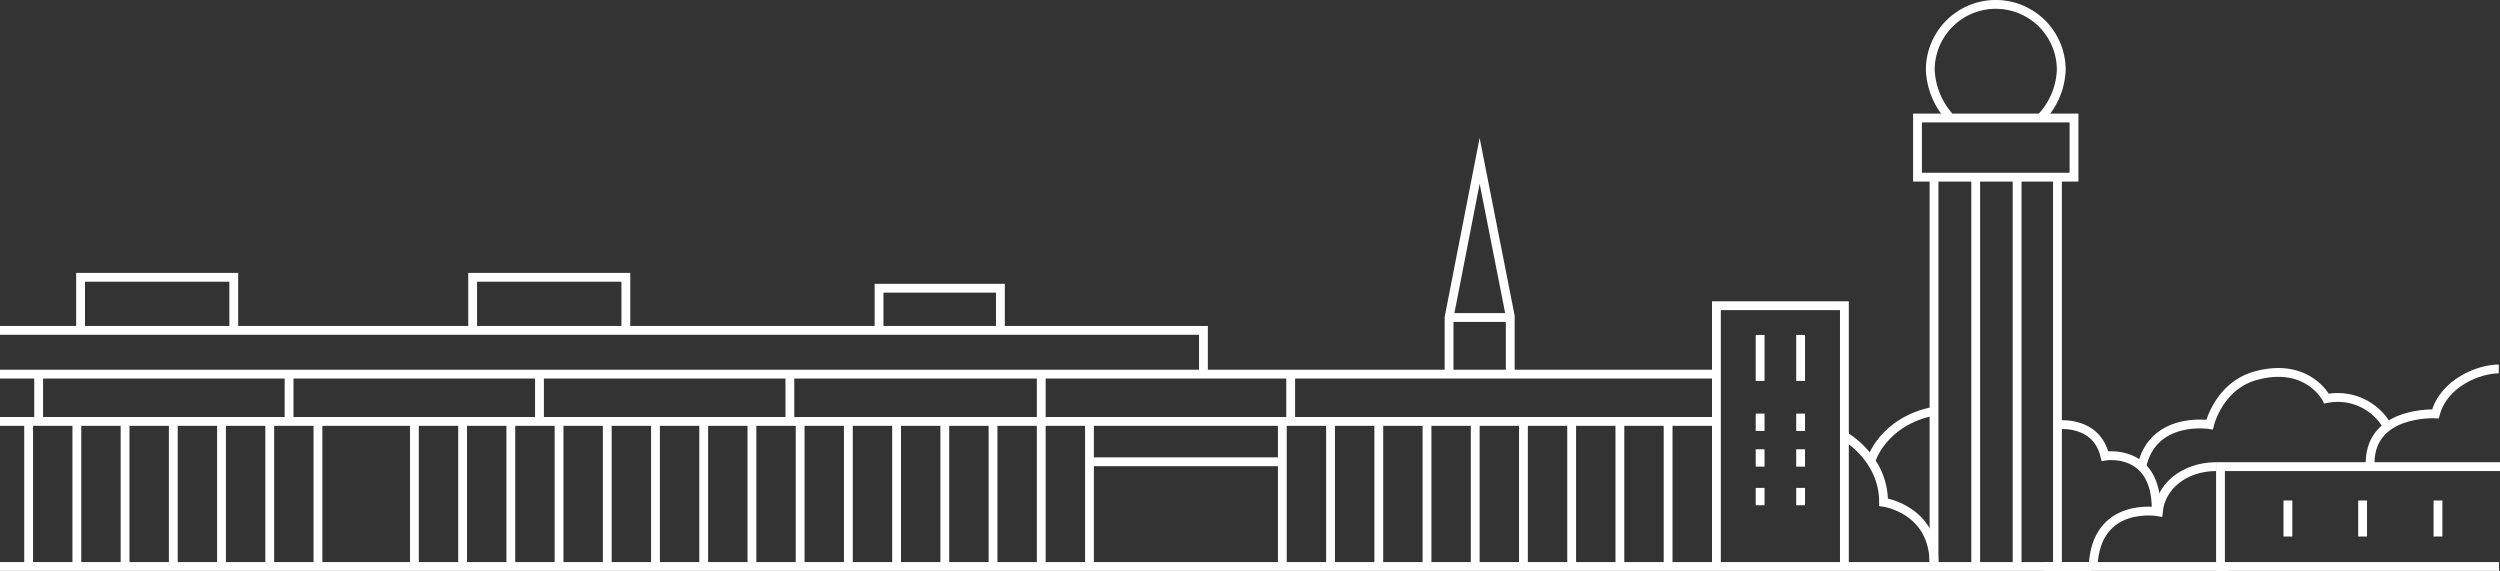 <svg xmlns="http://www.w3.org/2000/svg" width="566.929" height="129.462" viewBox="0 0 566.929 129.462"><rect x="0" y="0" width="566.929" height="129.462" fill="#333333" stroke="none"/><defs><style>.a{fill:none;stroke:#fff;stroke-miterlimit:10;stroke-width:2px;}</style></defs><g transform="translate(-137.48 -232.907)"><path class="a" d="M579.283,259.666"/><rect class="a" width="35.492" height="13.417" transform="translate(572.315 259.666)"/><path class="a" d="M579.463,259.322a17.125,17.125,0,0,1-4.25-10.567,14.848,14.848,0,1,1,29.7,0,16.6,16.6,0,0,1-4.559,10.816"/><line class="a" y1="87.939" transform="translate(576.062 273.084)"/><line class="a" y2="88.224" transform="translate(585.513 273.047)"/><line class="a" y1="87.69" transform="translate(604.052 273.084)"/><line class="a" y2="88.188" transform="translate(594.906 273.084)"/><path class="a" d="M526.713,361.369V302.235h29.022v59.134"/><line class="a" x1="389.233" transform="translate(137.48 317.75)"/><line class="a" x1="389.233" transform="translate(137.48 328.472)"/><path class="a" d="M155.752,308.392v-12.6h34.74v12.6"/><path class="a" d="M244.667,308.392v-12.6h34.74v12.6"/><path class="a" d="M336.822,308.392V298.269h27.519v10.123"/><path class="a" d="M137.48,307.826H410.388v9.682"/><path class="a" d="M704.409,338.724H641.025v22.644h63.166"/><line class="a" y2="10.891" transform="translate(430.172 317.581)"/><line class="a" y2="10.891" transform="translate(316.602 317.581)"/><line class="a" y2="10.891" transform="translate(259.817 317.581)"/><line class="a" y2="10.891" transform="translate(203.032 317.581)"/><line class="a" y2="10.891" transform="translate(146.247 317.581)"/><line class="a" y2="32.897" transform="translate(515.758 328.472)"/><line class="a" y2="32.897" transform="translate(504.823 328.472)"/><line class="a" y2="32.897" transform="translate(493.888 328.472)"/><line class="a" y2="32.897" transform="translate(482.953 328.472)"/><line class="a" y2="32.897" transform="translate(472.018 328.472)"/><line class="a" y2="32.897" transform="translate(461.084 328.472)"/><line class="a" y2="32.897" transform="translate(450.149 328.472)"/><line class="a" y2="32.897" transform="translate(439.214 328.472)"/><line class="a" y2="32.897" transform="translate(428.279 328.472)"/><line class="a" y2="32.897" transform="translate(384.54 328.472)"/><line class="a" y2="43.266" transform="translate(373.605 318.103)"/><line class="a" y2="32.897" transform="translate(362.67 328.472)"/><line class="a" y2="32.897" transform="translate(351.735 328.472)"/><line class="a" y2="32.897" transform="translate(340.8 328.472)"/><line class="a" y2="32.897" transform="translate(329.865 328.472)"/><line class="a" y2="32.897" transform="translate(318.931 328.472)"/><line class="a" y2="32.897" transform="translate(307.996 328.472)"/><line class="a" y2="32.897" transform="translate(297.061 328.472)"/><line class="a" y2="32.897" transform="translate(286.126 328.472)"/><line class="a" y2="32.897" transform="translate(275.191 328.472)"/><line class="a" y2="32.897" transform="translate(264.256 328.472)"/><line class="a" y2="32.897" transform="translate(253.321 328.472)"/><line class="a" y2="32.897" transform="translate(242.387 328.472)"/><line class="a" y2="32.897" transform="translate(231.452 328.472)"/><line class="a" y2="32.897" transform="translate(209.582 328.472)"/><line class="a" y2="32.897" transform="translate(198.647 328.472)"/><line class="a" y2="32.897" transform="translate(187.712 328.472)"/><line class="a" y2="32.897" transform="translate(176.778 328.472)"/><line class="a" y2="32.897" transform="translate(165.843 328.472)"/><line class="a" y2="32.897" transform="translate(154.908 328.472)"/><line class="a" y2="32.897" transform="translate(143.973 328.472)"/><path class="a" d="M604.052,329.257s8.819-1.169,10.763,7.076c0,0,11.63-1.944,11.63,12.016"/><path class="a" d="M640.078,338.724c-7.341,0-12.634,4.562-13.15,10.238,0,0-14.1-2.514-14.789,12.309"/><path class="a" d="M704.131,316.572c-4.47,0-12.442,3.1-14.362,10.188,0,0-15.478-.828-14.792,12"/><path class="a" d="M555.735,331.8s8.889,4.835,8.889,15.006c0,0,11.438,1.541,11.438,13.929"/><path class="a" d="M561.725,337.467s2.568-9,14.337-11.328"/><line class="a" x1="474.172" transform="translate(137.48 361.369)"/><line class="a" x1="41.681" transform="translate(601.073 361.369)"/><line class="a" y2="10.421" transform="translate(536.627 308.863)"/><line class="a" y2="10.421" transform="translate(545.808 308.863)"/><line class="a" y2="3.934" transform="translate(545.808 326.704)"/><line class="a" y2="3.934" transform="translate(536.627 326.704)"/><line class="a" y2="3.934" transform="translate(545.808 334.791)"/><line class="a" y2="3.934" transform="translate(536.627 334.791)"/><line class="a" y2="3.934" transform="translate(545.808 343.547)"/><line class="a" y2="3.934" transform="translate(536.627 343.547)"/><path class="a" d="M466.084,317.75V304.91l6.939-35.529,6.939,35.205v12.995"/><line class="a" x2="13.878" transform="translate(466.084 304.91)"/><line class="a" x2="43.739" transform="translate(384.54 337.627)"/><line class="a" y1="8.169" transform="translate(656.313 346.404)"/><line class="a" y1="8.169" transform="translate(673.255 346.404)"/><line class="a" y1="8.169" transform="translate(690.345 346.404)"/><path class="a" d="M678.779,329.443a12.949,12.949,0,0,0-13.7-6.153s-4.254-8.425-16.073-5.181c-8.368,2.3-10.456,11.091-10.456,11.091s-12.888-2.05-15.388,9.574"/></g></svg>